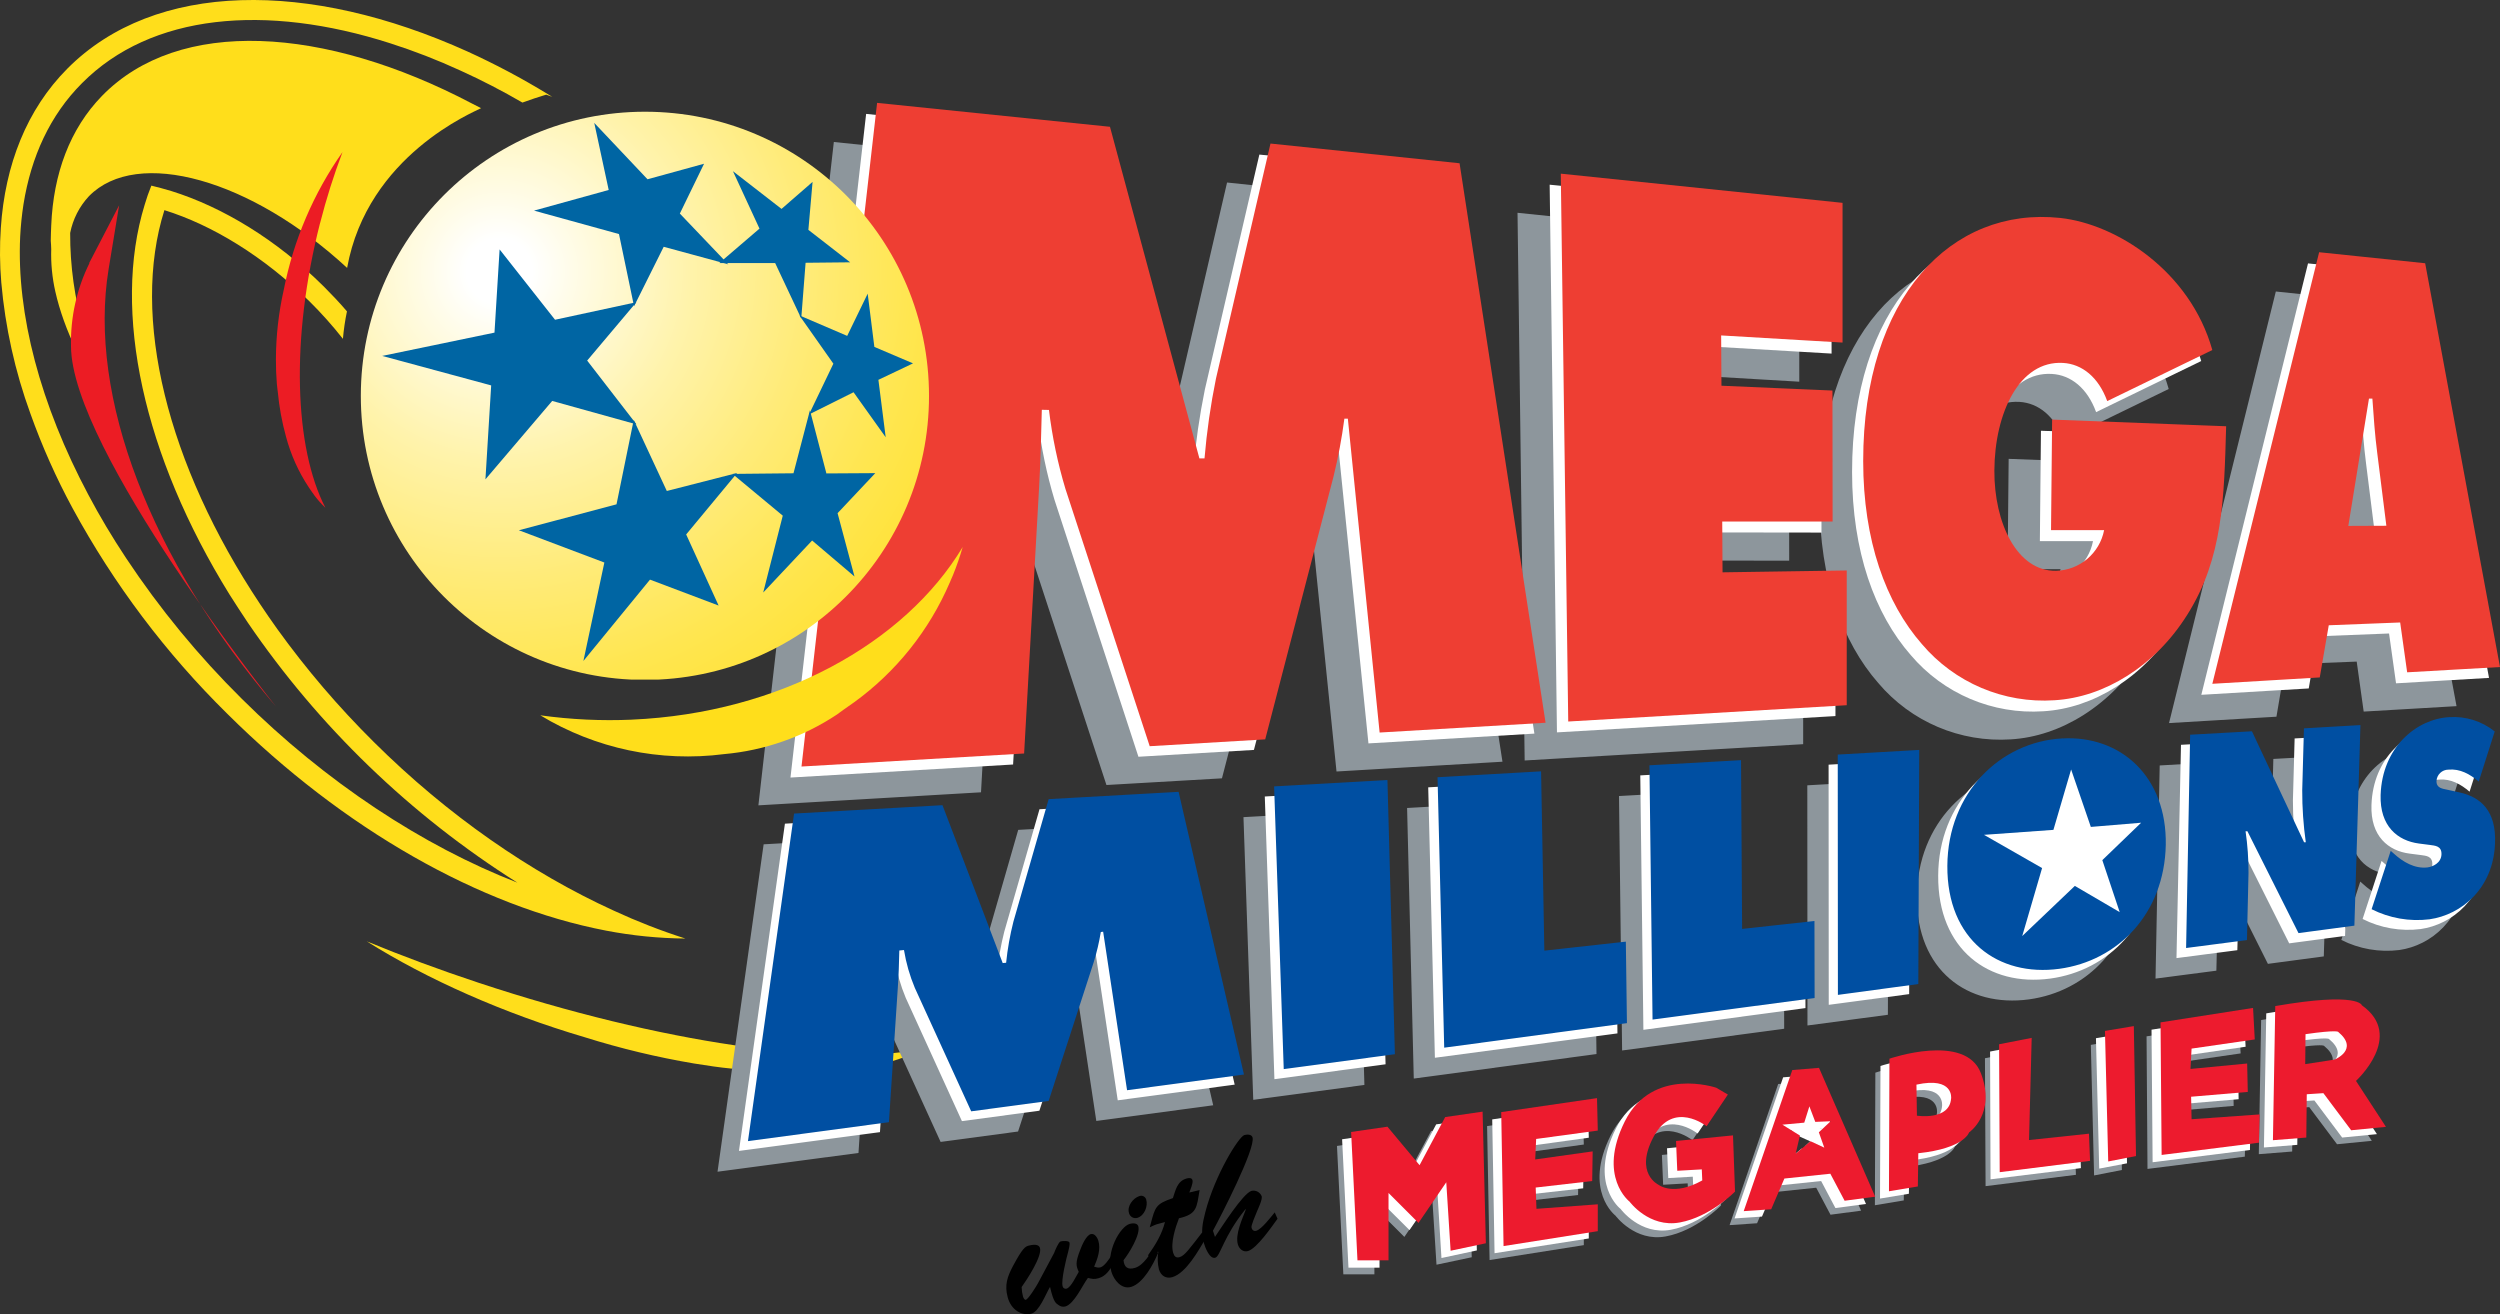 <?xml version="1.0" encoding="UTF-8"?><svg id="uuid-2585932d-e258-4675-8d4f-7bb1e46ff5b1" xmlns="http://www.w3.org/2000/svg" width="1610.4" height="846.56" xmlns:xlink="http://www.w3.org/1999/xlink" viewBox="0 0 1610.4 846.56"><rect x="0" y="0" width="1610.4" height="846.56" fill="#333333" stroke="none"/><defs><clipPath id="uuid-9a50481e-9564-4eb7-9229-8d73b6d1e709"><path d="M232.43,254.87c-.1,101.1,81.8,183.1,182.9,183.1s183.1-81.8,183.1-182.9c.06-101.07-81.83-183.04-182.9-183.1h-.1c-101,0-182.9,81.9-183,182.9h0" style="fill:none;"/></clipPath><radialGradient id="uuid-f4739c07-7c19-4145-b06c-c15e38108687" cx="1555.78" cy="3.3" fx="1555.78" fy="3.3" r="4.99" gradientTransform="translate(-131343.74 -104.24) scale(84.63 84.56)" gradientUnits="userSpaceOnUse"><stop offset="0" stop-color="#fff"/><stop offset=".05" stop-color="#fff"/><stop offset=".11" stop-color="#fffce9"/><stop offset=".29" stop-color="#fff3ab"/><stop offset=".47" stop-color="#ffeb78"/><stop offset=".63" stop-color="#ffe650"/><stop offset=".78" stop-color="#ffe133"/><stop offset=".91" stop-color="#ffdf21"/><stop offset="1" stop-color="#ffde1b"/></radialGradient></defs><g id="uuid-207d5dd1-0502-43bf-9486-9991e7d5dcac"><path d="M1016.63,656.97l13.5-1.9c-4.5,.5-9,1.1-13.5,1.7v.2Z" style="fill:gray;"/><path d="M1040.73,650.17l.2-.5-.2,.5Z" style="fill:none;"/><path d="M1040.63,650.17l.2-.5,.1-.2h0v-.1l.2-.6-25.1,3.8,.6,4.3c4.5-.7,9-1.3,13.5-1.7l9.1-1.3c.42-.53,.72-1.15,.9-1.8l.5-1.9h0Z" style="fill:#fefefe;"/><polygon points="1040.83 649.67 1040.93 649.47 1040.93 649.47 1040.83 649.67" style="fill:#fefefe;"/><path d="M679,807.17c.5-1.3,2.8-7.1,4.2-7.5,1-.3,5.3-.6,5.7,.7s-.5,4.6-.8,5.9c-1.2,4.2-4.7,18.5-3.6,22.3,.22,1.08,1.27,1.78,2.36,1.57,.08-.02,.16-.04,.24-.07,2.9-.9,6.2-8.2,7.8-10.8-1.7-3.8-2.4-5.7,1-14.3,1-2.7,3.7-9.1,6.7-10,2.5-.7,4.3,2.3,4.9,4.2,1.7,5.7-.5,11.6-2.7,16.8,1.6,.4,2.5,.8,4.1,.4,2.6-.8,5.3-5,6.8-7.2l1.6,4.5c-2.2,4.2-4.8,8.3-9.6,9.7-2.7,.8-4.2,.5-6.9-.2-3.5,4.7-8.8,16.7-14.5,18.4-1.53,.41-3.16,.08-4.4-.9-1.6-1.1-3.2-1.5-5.5-11.7-2.8,4.6-7,16.1-12.2,17.3-5.9,1.4-12.9-2.3-15.1-10.7-2.1-7.8-.2-13.2,3.4-20,6.2-11.6,7.9-12.6,10.2-13.2,4.8-1.2,6.7-.2,7.2,1.5,1.6,5.3-8.5,20.6-11.8,25.2,.05,2.09,.36,4.18,.9,6.2,.3,.8,.9,2.2,1.8,2,1.7-.5,6.9-8.9,7.9-10.8l10.3-19.3Z"/><path d="M745.93,807.27c-3,7.1-9.4,19.3-17.3,21.7-6.2,1.8-11.1-4.4-12.7-9.7-3.8-12.7,5.5-29.1,11.8-30.9,1.8-.5,4.8-.7,5.5,1.5,1.6,5.2-6,17.6-9.5,21.9,.4,4.5,2.7,6.4,7.5,4.9,5.5-1.7,9.3-8.8,12.6-13.1l2.1,3.7Zm-18.7-26c-1.3-4.3,2.6-9.5,6.7-10.8,1.73-.65,3.66,.22,4.32,1.95,.03,.08,.06,.16,.08,.25,1.3,4.2-1.1,10.4-5.6,11.8-2.26,.72-4.68-.54-5.4-2.8-.04-.13-.08-.26-.1-.4Z"/><path d="M772.73,766.57c-1.9,11.4-1.6,15.5-13.3,18.2-2.2,5.7-5.6,16-3.7,22.3,.7,2.3,1.8,3.4,4.2,2.7,3.3-1,6.2-5.3,14.7-16.2l1.9,4.4c-4.5,7.5-12.4,22-21.3,24.7-4.1,1.2-7.4-.8-8.7-5-.88-3.7-1.02-7.54-.4-11.3l-.3-.1-4,5.9-2.3-3.6c4.8-6.7,9-13.7,10.9-21.4-6.4,1.9-4.5,.9-9.8,3.4l.6-2.2c2.9-10.9,3.2-12.8,14.3-16.6,1.8-5.2,2.7-10.8,8.7-12.6,1.4-.4,3.4-.7,3.9,1,.6,1.9-1.4,6.2-2,8l6.6-1.6Z"/><path d="M782.63,796.77c3.9-5.6,17.9-28,23.6-29.7,2.73-.57,5.47,.91,6.5,3.5,.6,2-2.2,7.8-3,9.7-4.1,9.8-3.7,10-3.4,11,.32,1.2,1.55,1.91,2.74,1.59,.09-.02,.17-.05,.26-.09,3.4-1,9.4-8.9,11.8-11.8l1.8,4.1c-3.7,5.1-13.3,19.1-19,20.8-3.1,.9-5.6-1.3-6.5-4.1-2-6.6,2.9-16.7,5.1-22.7l-.3-.1c-14.2,17.6-16.1,30.2-19.4,31.2-3.7,1.1-6.6-6.9-7.3-9.3-2.2-7.2-.9-13,.9-20.1,6.2-24,21.5-48.5,25.1-49.6,1.7-.5,4.7-.6,5.3,1.5,2.1,7.1-20.8,51.5-25.5,60.1l1.3,4Z"/><polygon points="865.33 820.87 885.33 820.87 885.33 777.47 904.63 796.77 922.53 770.57 925.33 814.67 948.03 809.87 945.93 725.07 921.83 728.57 905.33 759.57 884.63 734.77 861.23 738.17 865.33 820.87" style="fill:#8e979d;"/><polygon points="1019.63 716.37 957.93 725.37 959.53 811.67 1020.23 802.07 1020.23 784.77 980.63 787.67 980.13 773.97 1016.53 769.77 1016.83 750.67 979.93 755.87 980.43 742.67 1020.23 737.27 1019.63 716.37" style="fill:#8e979d;"/><path d="M1070.53,743.97l36.7-3.6,1.3,36.2s-15.8,16.3-35.6,19.9-32.3-13.4-32.3-13.4c0,0-20.9-16-3.1-51.7s58.9-21.7,58.9-21.7l7.5,4.4-13.7,20.4s-21.4-17-34.1,6.7,3.1,31,3.1,31c0,0,9.6,7.7,28.2-2.8l-.3-7.1-15.8,.9-.8-19.2Z" style="fill:#8e979d;"/><polygon points="1299.73 677.57 1278.63 681.67 1279.03 764.07 1337.23 756.77 1336.53 739.27 1297.93 743.37 1299.73 677.57" style="fill:#8e979d;"/><polygon points="1346.83 673.07 1365.43 669.97 1366.83 753.67 1348.93 757.17 1346.83 673.07" style="fill:#8e979d;"/><polygon points="1442.23 658.27 1382.73 667.57 1383.33 752.97 1446.03 745.07 1446.43 726.87 1402.63 729.97 1402.33 715.47 1438.83 712.37 1438.53 694.07 1401.93 697.57 1402.63 684.47 1443.33 678.57 1442.23 658.27" style="fill:#8e979d;"/><path d="M1508.53,705.27s31.7-28.9,3.8-48.7c0,0-2.1-8.8-55.8,.5l-1.5,86.4,21.5-1.7,.3-27.9,10.7-.7,17.9,23.9,22.4-2.2-19.3-29.6Zm-13.9-13.7l-18.8,2.9,.2-19.3c20.1-2.9,21-1.5,21-1.5,13.97,11.5-2.4,17.9-2.4,17.9h0Z" style="fill:#8e979d;"/><path d="M1162.63,696.87l-17.2,1.4-31.3,90.9,17.7-1.2,8.5-19.8,29.6-3.1,9.2,17.4,19.7-2.6-36.2-83Zm-.1,41.5l3.5,9.9-8.8-4.1-9.6,7.9,2.7-11.6-11.3-7,14.1-1.3,3.3-10.5,3.8,10,9.9-.4-7.6,7.1Z" style="fill:#8e979d;"/><path d="M1266.93,700.27c-10-26.2-58.9-9.3-58.9-9.3l-.3,85.4,18.6-3.1,.3-21.4c29.6-3.1,32.7-13.4,32.7-13.4,0,0,17.6-12,7.6-38.2Zm-19.2,16.4c-1,14.3-22,11-22,11l-.3-20c24.3-5.3,22.3,9,22.3,9h0Z" style="fill:#8e979d;"/><polygon points="868.63 816.57 888.63 816.57 888.63 773.17 907.93 792.37 925.83 766.27 928.53 810.37 951.33 805.47 949.23 720.77 925.13 724.27 908.63 755.27 887.93 730.47 864.53 733.87 868.63 816.57" style="fill:#fff;"/><polygon points="1022.93 711.97 961.23 721.07 962.73 807.27 1023.43 797.77 1023.43 780.47 983.93 783.27 983.43 769.57 1019.83 765.47 1020.13 746.37 983.13 751.47 983.63 738.37 1023.43 732.87 1022.93 711.97" style="fill:#fff;"/><path d="M1073.83,739.67l36.7-3.6,1.3,36.2s-15.8,16.3-35.6,19.9-32.3-13.4-32.3-13.4c0,0-20.9-16-3.1-51.7s58.9-21.7,58.9-21.7l7.5,4.4-13.7,20.4s-21.4-17-34.1,6.7,3.1,31,3.1,31c0,0,9.6,7.7,28.2-2.8l-.3-7.1-15.8,.9-.8-19.2Z" style="fill:#fff;"/><polygon points="1302.93 673.27 1281.93 677.37 1282.23 759.67 1340.43 752.47 1339.83 734.87 1301.23 739.07 1302.93 673.27" style="fill:#fff;"/><polygon points="1350.13 668.77 1368.73 665.67 1370.13 749.37 1352.23 752.77 1350.13 668.77" style="fill:#fff;"/><polygon points="1445.53 653.97 1385.93 663.27 1386.63 748.67 1449.33 740.77 1449.63 722.47 1405.93 725.57 1405.53 711.17 1442.03 708.07 1441.73 689.77 1405.23 693.27 1405.93 680.17 1446.53 674.27 1445.53 653.97" style="fill:#fff;"/><path d="M1511.83,700.97s31.7-28.9,3.8-48.7c0,0-2.1-8.8-55.8,.5l-1.5,86.4,21.5-1.7,.3-27.9,10.7-.7,17.9,23.9,22.4-2.2-19.3-29.6Zm-14-13.8l-18.8,2.9,.2-19.3c20.1-2.9,21-1.5,21-1.5,14,11.6-2.4,17.9-2.4,17.9Z" style="fill:#fff;"/><path d="M1165.83,692.57l-17.2,1.4-31.3,90.9,17.67-1.2,8.5-19.8,29.6-3.1,9.2,17.4,19.7-2.6-36.17-83Zm0,41.5l3.5,9.9-8.8-4.1-9.6,7.9,2.7-11.6-11.3-7,14.1-1.3,3.3-10.5,3.8,10,9.9-.4-7.6,7.1Z" style="fill:#fff;"/><path d="M1270.23,695.97c-10-26.2-58.9-9.3-58.9-9.3l-.3,85.4,18.6-3.1,.3-21.4c29.6-3.1,32.7-13.4,32.7-13.4,0,0,17.6-12,7.6-38.2Zm-19.23,16.4c-1,14.3-22,11-22,11l-.3-20c24.3-5.4,22.3,9,22.3,9Z" style="fill:#fff;"/><polygon points="1175.13 739.27 1154.23 729.87 1154.23 718.77 1175.13 727.97 1175.13 739.27" style="fill:#fff;"/><polygon points="874.43 811.87 894.43 811.87 894.43 768.47 913.73 787.77 931.63 761.57 934.43 805.67 957.13 800.87 955.03 716.07 930.93 719.57 914.43 750.57 893.73 725.77 870.33 729.17 874.43 811.87" style="fill:#ed1b2e;"/><polygon points="1028.73 707.37 967.03 716.37 968.53 802.67 1029.23 793.07 1029.23 775.77 989.73 778.67 989.23 764.97 1025.63 760.77 1025.93 741.67 988.93 746.87 989.53 733.67 1029.23 728.27 1028.73 707.37" style="fill:#ed1b2e;"/><path d="M1079.63,734.97l36.7-3.6,1.3,36.2s-15.8,16.3-35.6,19.9-32.3-13.4-32.3-13.4c0,0-20.9-16-3.1-51.7s58.9-21.7,58.9-21.7l7.5,4.4-13.7,20.4s-21.4-17-34.1,6.7,3.1,31,3.1,31c0,0,9.6,7.7,28.2-2.8l-.3-7.1-15.8,.9-.8-19.2Z" style="fill:#ed1b2e;"/><polygon points="1308.73 668.57 1287.73 672.67 1288.13 755.07 1346.33 747.77 1345.63 730.27 1307.03 734.37 1308.73 668.57" style="fill:#ed1b2e;"/><polygon points="1355.93 664.07 1374.53 660.97 1375.93 744.67 1358.03 748.17 1355.93 664.07" style="fill:#ed1b2e;"/><polygon points="1451.33 649.27 1391.73 658.57 1392.43 743.97 1455.13 736.07 1455.53 717.87 1411.73 720.97 1411.43 706.47 1447.93 703.37 1447.53 685.07 1411.03 688.57 1411.73 675.47 1452.43 669.57 1451.33 649.27" style="fill:#ed1b2e;"/><path d="M1517.63,696.27s31.7-28.9,3.8-48.7c0,0-2.1-8.8-55.8,.5l-1.5,86.4,21.5-1.7,.3-27.9,10.7-.7,17.9,23.9,22.4-2.2-19.3-29.6Zm-13.9-13.7l-18.8,2.9,.2-19.3c20.1-2.9,21-1.5,21-1.5,13.87,11.5-2.4,17.9-2.4,17.9h0Z" style="fill:#ed1b2e;"/><path d="M1171.73,687.87l-17.2,1.4-31.3,90.9,17.7-1.2,8.5-19.8,29.6-3.1,9.2,17.4,19.7-2.6-36.2-83Zm-.1,41.5l3.5,9.9-8.8-4.1-9.6,7.9,2.7-11.6-11.3-7,14.1-1.3,3.3-10.5,3.8,10,9.9-.4-7.6,7.1Z" style="fill:#ed1b2e;"/><path d="M1276,691.27c-10-26.2-58.9-9.3-58.9-9.3l-.3,85.4,18.6-3.1,.3-21.4c29.6-3.1,32.7-13.4,32.7-13.4,0,0,17.6-12,7.6-38.2Zm-19.2,16.4c-1,14.3-22,11-22,11l-.3-20c24.33-5.3,22.33,9,22.33,9h-.03Z" style="fill:#ed1b2e;"/><path d="M308.33,633.07c-25.1-8.3-49.3-17.3-72.1-26.7,38.8,24.4,88,46.3,140.5,61.8,23.05,7.23,46.58,12.88,70.4,16.9,8.7,1.4,16.7,2.6,24.3,3.3l5.7,.5,2.3,.2c14.82,1.5,29.71,2.1,44.6,1.8,16.91-.11,33.73-2.5,50-7.1l4.8-1.5,.8-.3,2.4-.8c3.96-1.4,7.78-3.17,11.4-5.3-58.6,11.2-167-3.7-285.1-42.8" style="fill:#ffde1b;"/><path d="M537.13,91.47l150,15.4,57.5,213.6h3.3c1.51-17.29,3.98-34.48,7.4-51.5l35.1-151.4,121.9,12.8,55.5,360.3-106.9,6.3-20.6-202.2h-2.2c-1.64,12.55-3.97,25.01-7,37.3l-44,169.3-74.4,4.3-54.3-165.8c-4.98-16.57-8.52-33.53-10.6-50.7l-4.6-.2c-.4,16.2-.8,32.9-1.7,49.1l-9.6,172.3-143.4,8.4,48.6-427.3Zm440.4,45.6l181.4,18.8,.1,90-78.3-4.6,.2,32.4,71.5,3.1,.1,84.4-71.1-.1,.2,32.7,79.9-1.2v86.8l-179.4,10.5-4.6-352.8m428.47,162.7c-1.3,46.3-2,84.8-25,121.2-21.1,33.6-53.7,53.4-85.7,55.3-32.61,2.13-64.3-11.34-85.4-36.3-23.2-26.5-37.8-66.6-37.8-117.9,0-105.7,57-164,126.8-156.6,36.4,3.9,83.8,34.3,98.1,85.1l-67.7,32.9c-5.6-15.3-16.2-23.9-28.5-24.6-28-1.5-44,32.1-44.2,69.3-.2,33.8,14.6,65.1,39.8,64.7,15.17-.4,28.02-11.3,30.9-26.2h-34.1l.7-71.1,112.1,4.2Zm78.8,64.2l13.3-82h2.3c.8,11.5,1.6,23.3,3.2,34.8l5.8,47.1-24.6,.1Zm-12.7,64l46-1.8,4.5,32.2,59.8-3.5-48.2-260-68.2-7.1-68.8,278,69.2-4.1,5.7-33.7Zm-671.1,98.4l73-4.1,4.9,176.6-71.6,9.6-6.3-182.1m105.4-5.9l66.7-3.8,2.1,115.5,52.5-5.7,.7,52.5-117.7,15.8-4.3-174.3m136.5-7.7l59-3.3,.7,108.8,46.6-5.1,.1,49.5-104.4,14-2-163.9m121.3-6.9l52.5-3-.6,150.8-51.8,6.9-.1-154.7m143.9,37.3c14.6-1.2,23.3,10.8,23.2,25.7-.3,16.2-10,28.3-23.8,29.9s-23.9-8.7-23.7-25.3c.2-15.4,9.6-29.2,24.4-30.4m.5-47.7c-39.6,2.2-73.6,34.9-73.9,82.1-.3,47.7,32.7,71.6,72.1,66.3,37.7-5.1,67.7-35.5,68.6-79.8,.7-43.7-28.8-70.7-66.8-68.6m82.5-2.3l39.8-2.3,33.6,71.5h1.2c-1.6-11.1-2.4-22.29-2.4-33.5l1-39.9,36.4-2-3.9,129.2-36,4.8-32.9-65.7h-1.2c1.29,8.84,1.92,17.77,1.9,26.7l-1,43.4-39.2,5.1,2.7-137.3Zm129.2,74.8l1.8,1.6c6.2,5.7,13.7,10,21.8,9.1,3.4-.4,8.9-2.8,9.1-8.4s-4.3-5.6-7.5-6.1l-7-.9c-13.8-1.7-25.3-11.2-24.7-31.3,1-30.6,23-48.9,44.1-50.1,10.61-.74,21.11,2.54,29.4,9.2l-10.3,32.4c-5.6-4.8-12.1-8.4-19.5-7.7-4.1-.01-7.49,3.2-7.7,7.3-.1,4.7,4.1,5,6.8,5.6l7.7,1.6c14.2,3,24.1,12.2,23.3,32.9-1.1,29-21.7,46-42.2,48.9-12.8,1.58-25.79-.68-37.3-6.5l12.2-37.6Zm-1028.5-24l95.6-5.4,38.8,101.7,2.2-.2c.92-8.94,2.49-17.79,4.7-26.5l22.7-78.9,83.5-4.7,42.1,182.1-75.3,10.1-15.4-102.1-1.5,.2c-1.05,6.6-2.55,13.11-4.5,19.5l-29,89.2-49.9,6.7-36.2-79.4c-3.28-7.83-5.63-16.02-7-24.4l-3,.3c-.2,8.1-.4,16.3-1,24.4l-5.7,86.2-90.8,12.1,29.7-210.9Z" style="fill:#8d969c;"/><path d="M557.93,73.37l150,15.4,57.5,213.6h3.3c1.46-17.3,3.93-34.49,7.4-51.5l35.1-151.3,121.77,12.6,55.4,360.4-106.9,6.3-20.57-202.2h-2.2c-1.68,12.48-4.01,24.87-7,37.1l-44,169.3-74.4,4.4-54.1-165.6c-4.98-16.6-8.52-33.6-10.6-50.8h-4.63c-.4,16.2-.8,32.9-1.7,49.1l-9.7,172.3-143.4,8.4,48.73-427.5Zm440.3,45.6l181.5,18.8,.1,90-78.3-4.6,.2,32.4,71.5,3.1,.1,84.4-71.1-.1,.2,32.7,79.9-1.2v86.8l-179.4,10.5-4.7-352.8m428.7,162.7c-1.3,46.3-2,84.8-25,121.2-21.1,33.7-53.7,53.4-85.7,55.3-32.6,2.17-64.29-11.27-85.4-36.2-23.2-26.5-37.8-66.6-37.8-117.9,0-105.7,57-164,126.8-156.6,36.4,3.9,83.8,34.3,98.1,85.1l-67.7,32.9c-5.6-15.4-16.2-23.9-28.5-24.6-28-1.6-44,32.1-44.2,69.3-.2,33.7,14.6,65.1,39.8,64.6,15.17-.4,28.02-11.3,30.9-26.2h-34.23l.7-71.1,112.23,4.2Zm78.6,64.2l13.2-82h2.3c.8,11.5,1.6,23.3,3.1,34.8l5.9,47.1-24.5,.1Zm-12.6,64l46-1.8,4.5,32.1,59.9-3.5-48.2-259.9-68.4-7.1-68.73,277.9,69.2-4.1,5.73-33.6Z" style="fill:#fff;"/><path d="M565,66.27l150,15.4,57.6,213.6h3.3c1.46-17.3,3.93-34.49,7.4-51.5l35.1-151.3,121.8,12.7,55.4,360.4-106.9,6.3-20.47-202.2h-2.23c-1.64,12.55-3.97,25.01-7,37.3l-44,169.3-74.4,4.4-54.3-165.8c-4.98-16.6-8.52-33.6-10.6-50.8l-4.6-.1c-.4,16.2-.8,33-1.7,49.1l-9.7,172.3-143.4,8.4,48.7-427.5Zm440.4,45.6l181.5,18.8v90l-78.2-4.6,.2,32.4,71.5,3.1,.1,84.4h-71.1l.2,32.7,80-1.2v86.8l-179.4,10.5-4.8-352.9m428.6,162.7c-1.3,46.3-2,84.8-24.9,121.2-21,33.6-53.7,53.4-85.7,55.3-32.6,2.17-64.29-11.27-85.4-36.2-23.2-26.5-37.8-66.6-37.8-117.9,0-105.7,57-164,126.8-156.6,36.4,3.9,83.8,34.3,98.1,85.1l-67.7,32.9c-5.6-15.4-16.2-23.9-28.5-24.6-28-1.6-44,32.1-44.2,69.3-.2,33.7,14.6,65.1,39.8,64.6,15.17-.4,28.02-11.3,30.9-26.2h-34.2l.7-71.2,112.1,4.3Zm78.7,64.2l13.3-82h2.2c.8,11.5,1.6,23.3,3.1,34.8l5.9,47.1-24.5,.1Zm-12.6,64l46-1.8,4.5,32.1,59.8-3.4-48.2-260.1-68.3-7.1-68.8,278,69.2-4.1,5.8-33.6Z" style="fill:#ee3e33;"/><path d="M.53,146.87C3.23,106.17,17.23,70.47,43.43,44.17,99.83-12.53,199.13-12.93,301.13,33.17c17.81,8.11,35.11,17.29,51.8,27.5l2.8,1.7-3.9-1.4c-5.1,1.5-10.3,3.3-15.3,5.1-12.94-7.53-26.26-14.41-39.9-20.6-14.73-6.78-29.86-12.66-45.3-17.6C171.13,2.17,97.33,8.77,52.83,53.57c-20.6,20.6-32.8,47.4-37.7,78-1.06,6.86-1.77,13.77-2.13,20.7-2.4,50,12.9,108.2,44,166.6,7.2,13.6,15.27,27.13,24.2,40.6,21.7,32.7,46.7,63.1,74.6,90.7,54,53.6,116.5,94.7,177.5,118.4-68.81-43.4-127.97-100.48-173.8-167.7-4-6-7.9-12-11.7-18-55.3-89.3-75.8-182.1-54.6-251,1.22-4.17,2.66-8.28,4.3-12.3,4.2,1,8.5,2.2,12.9,3.5,32.9,10.3,67.7,31.2,98.3,61.6,5.1,5.1,10.1,10.4,14.8,15.9-1.22,5.84-2.09,11.75-2.6,17.7-6.66-8.47-13.84-16.52-21.5-24.1-29.6-29.1-62.7-49.2-93.5-58.8-21.7,68.6,1.6,163.6,61.8,254,3.5,5.3,7.2,10.6,10.9,15.8,18.71,25.99,39.55,50.37,62.3,72.9,47.2,46.9,100.9,84.1,154.4,108.5,15.01,6.95,30.44,12.97,46.2,18-17.15-.15-34.26-1.86-51.1-5.1-81.2-15.6-169.1-65.3-243.9-139.6-39.59-38.97-73.18-83.59-99.7-132.4-10.61-19.61-19.7-40-27.2-61C9.68,239.24,3.37,210.83,.83,181.97c-1-11.68-1.1-23.41-.3-35.1" style="fill:#ffde1b;"/><path d="M33,145.17c1.4-33.3,12-62.2,32.8-83.5,49.4-50.6,143-45.1,238.4,5.1,1.9,1,3.8,1.9,5.7,2.9-4.3,2.4-73.2,30.2-86.3,102.9-61.7-57-135.2-77.9-166.3-46.2-6.17,6.62-10.36,14.83-12.1,23.7-.08,21.25,2.88,42.39,8.8,62.8,5.03,18.13,11.6,35.79,19.63,52.8-19.6-26.4-32.5-53.5-38-77.9-2.02-8.95-2.91-18.13-2.63-27.3,0-1.8-.2-3.6-.3-5.4,0-3.3,.2-6.6,.3-9.8" style="fill:#ffde1b;"/><path d="M57.43,169.47l19.3-37.2-6.8,41.3c-13.3,81.6,26.8,186.8,107.7,281.4,0,0-131.9-165.4-131.9-232.1-.39-18.5,3.69-36.82,11.9-53.4" style="fill:#ec1c24;"/><path d="M407.23,463.57c-19.78,.87-39.59-.07-59.2-2.8,35.5,21.5,77.24,30.31,118.4,25,25.98-2.31,50.97-11.07,72.7-25.5l4.1-3,1.7-1.2c27.83-18.76,50.05-44.71,64.3-75.1l2.8-6.2,.4-1,1.4-3.2c2.41-5.95,4.52-12.03,6.3-18.2-37.2,61.9-117.8,107-213.2,111.2" style="fill:#ffde1b;"/><path d="M206.23,143.57c3.94-15.46,8.74-30.68,14.4-45.6-18.66,26.53-31.54,56.68-37.8,88.5-3.34,14.77-5.05,29.86-5.1,45,0,5.6,.2,10.7,.6,15.7l.4,3.7,.2,1.5c.91,9.77,2.68,19.44,5.3,28.9,3.1,11.67,8.08,22.75,14.77,32.8l2.2,3.2,.4,.5,1.1,1.6c2.09,2.75,4.39,5.33,6.9,7.7-19.9-38.6-22.6-108.5-3.4-183.5" style="fill:#ec1c24;"/><path d="M814.73,513.07l73-4.1,4.8,176.6-71.6,9.6-6.2-182.1m105.27-5.9l66.7-3.8,2.1,115.5,52.4-5.7,.7,52.5-117.6,15.7-4.3-174.2m136.6-7.7l59-3.3,.7,108.8,46.6-5.1,.1,49.5-104.4,14-2-163.9m121.3-6.9l52.6-3-.7,150.8-51.8,6.9-.1-154.7m143.9,37.3c14.6-1.2,23.3,10.8,23.2,25.7-.3,16.2-10,28.3-23.8,29.8s-23.9-8.7-23.7-25.3c.2-15.4,9.6-29.2,24.4-30.4m.5-47.7c-39.6,2.2-73.7,34.9-73.9,82.1-.3,47.7,32.7,71.6,72.1,66.3,37.7-5.1,67.7-35.4,68.6-79.8,.8-43.7-28.8-70.7-66.8-68.6m82.5-2.2l39.8-2.2,33.6,71.5h1.1c-1.6-11.1-2.4-22.29-2.4-33.5l1.1-39.9,36.4-2-3.9,129.2-36,4.8-32.9-65.7h-1.2c1.29,8.84,1.92,17.77,1.9,26.7l-1.2,43.4-39.2,5.1,2.9-137.4Zm129.2,74.8l1.8,1.6c6.2,5.7,13.7,10,21.7,9.1,3.4-.4,9-2.8,9.2-8.4s-4.3-5.6-7.5-6.1l-7-.9c-13.8-1.7-25.4-11.2-24.7-31.3,1-30.6,23-48.9,44.1-50.2,10.6-.69,21.08,2.59,29.4,9.2l-10.3,32.4c-5.6-4.8-12.1-8.4-19.5-7.8-4.1-.01-7.49,3.2-7.7,7.3-.2,4.7,4.2,5,6.8,5.6l7.7,1.6c14.2,3,24.1,12.2,23.3,32.9-1.1,29-21.7,46-42.2,48.9-12.8,1.58-25.79-.68-37.3-6.5l12.2-37.4Zm-1028.5-24l95.6-5.4,38.8,101.7,2.2-.2c.92-8.94,2.49-17.79,4.7-26.5l22.7-78.9,83.6-4.7,42.13,182.1-75.33,10.1-15.37-102.1-1.5,.1c-1.08,6.6-2.62,13.11-4.6,19.5l-29,89.2-49.9,6.7-36.2-79.4c-3.28-7.83-5.63-16.02-7-24.4l-3,.3c-.2,8.1-.4,16.3-.9,24.4l-5.7,86.2-90.83,12.1,29.6-210.8Z" style="fill:#fff;"/><path d="M820.73,506.57l73-4.1,4.8,176.6-71.6,9.6-6.2-182.1m105.27-5.9l66.7-3.8,2.1,115.5,52.5-5.8,.7,52.5-117.7,15.8-4.3-174.2m136.5-7.7l59-3.3,.7,108.7,46.6-5.1,.1,49.6-104.4,13.9-2-163.8m121.3-6.9l52.5-3-.6,150.8-51.8,7-.1-154.8m227-12.8l39.8-2.2,33.6,71.5h1.1c-1.57-11.1-2.33-22.29-2.3-33.5l1.1-39.9,36.4-2.1-3.9,129.2-36,4.8-32.9-65.6h-1.2c1.29,8.84,1.92,17.77,1.9,26.7l-1,43.4-39.2,5.1,2.6-137.4Zm129.2,74.8l1.8,1.6c6.2,5.7,13.7,10,21.8,9.1,3.4-.4,8.9-2.8,9.1-8.4s-4.3-5.6-7.5-6.1l-7-.9c-13.8-1.8-25.3-11.2-24.7-31.3,1-30.6,23-48.9,44.1-50.1,10.61-.74,21.11,2.54,29.4,9.2l-10.3,32.3c-5.6-4.8-12.1-8.4-19.5-7.7-4.1-.01-7.49,3.2-7.7,7.3-.2,4.7,4.1,5,6.8,5.6l7.7,1.7c14.2,3,24.1,12.2,23.2,32.9-1.1,29.1-21.7,46-42.2,48.9-12.8,1.58-25.79-.68-37.3-6.5l12.3-37.6Zm-1028.5-24l95.6-5.4,38.8,101.7,2.2-.2c.92-8.94,2.49-17.79,4.7-26.5l22.7-78.9,83.7-4.7,42.1,182.1-75.3,10.1-15.4-102.1-1.5,.2c-1.08,6.6-2.62,13.11-4.6,19.5l-29,89.3-49.9,6.7-36.3-79.5c-3.28-7.83-5.63-16.02-7-24.4l-3,.3c-.2,8.1-.4,16.3-1,24.4l-5.7,86.2-90.8,12.2,29.7-211Zm816.8-48.4c-39.7,2.2-73.6,34.9-73.9,82.1-.3,47.7,32.8,71.6,72.1,66.3,37.7-5.1,67.7-35.5,68.6-79.8,.8-43.8-28.8-70.7-66.8-68.6" style="fill:#004fa2;"/><path d="M1322.73,534.57l11.4-38.9,12.7,37,32.4-2.7-25,24.1,11.2,33.5-28.9-16.9-33.9,32.3,12.8-43.8-37.43-21.4,44.7-3.2" style="fill:#fff;"/><g style="clip-path:url(#uuid-9a50481e-9564-4eb7-9229-8d73b6d1e709);"><path d="M232.43,71.97h366V437.77H232.43V71.97Z" style="fill:url(#uuid-f4739c07-7c19-4145-b06c-c15e38108687);"/></g><path d="M520.73,148.07l26.9,20.9-28.7,.3-2.8,35.9-16.8-35.7h-36l25.9-22.2-17.1-37,31.3,24.3,20-17.4-2.7,30.9" style="fill:#0065a3;"/><path d="M565.83,244.67l4.7,37-20.7-29-28.7,14.3,15.7-32.7-21.9-31.1,30.8,13.2,13.2-27.2,4.3,34.3,24.9,10.6-22.3,10.6" style="fill:#0065a3;"/><path d="M523.13,348.17l-31.5,33.5,12.6-49.5-32.4-26.9,39.3-.4,10.6-40.6,10.6,40.7,31.5-.2-24.3,25.8,10.9,40.8-27.3-23.2" style="fill:#0065a3;"/><path d="M389.33,362.37l-55.1-20.8,62.9-16.7,11.1-54.4,21.3,45.8,45.3-11.6-32.83,39.6,20.9,45.8-44.2-16.7-42.9,52.4,13.5-63.4" style="fill:#0065a3;"/><path d="M318.53,214.27l3.3-53.6,35.7,45.3,52.4-11.3-31.7,37.6,31.77,41.1-54.3-15.1-43,50.5,3.7-60.5-70.2-19,72.3-15" style="fill:#0065a3;"/><path d="M417.13,115.47l36.4-10-15.6,32.1,31.2,32.7-41.6-11.3-19.1,38.3-9.7-46.5-54.73-15.1,48.1-13.3-9.3-43.2,34.3,36.3" style="fill:#0065a3;"/></g></svg>